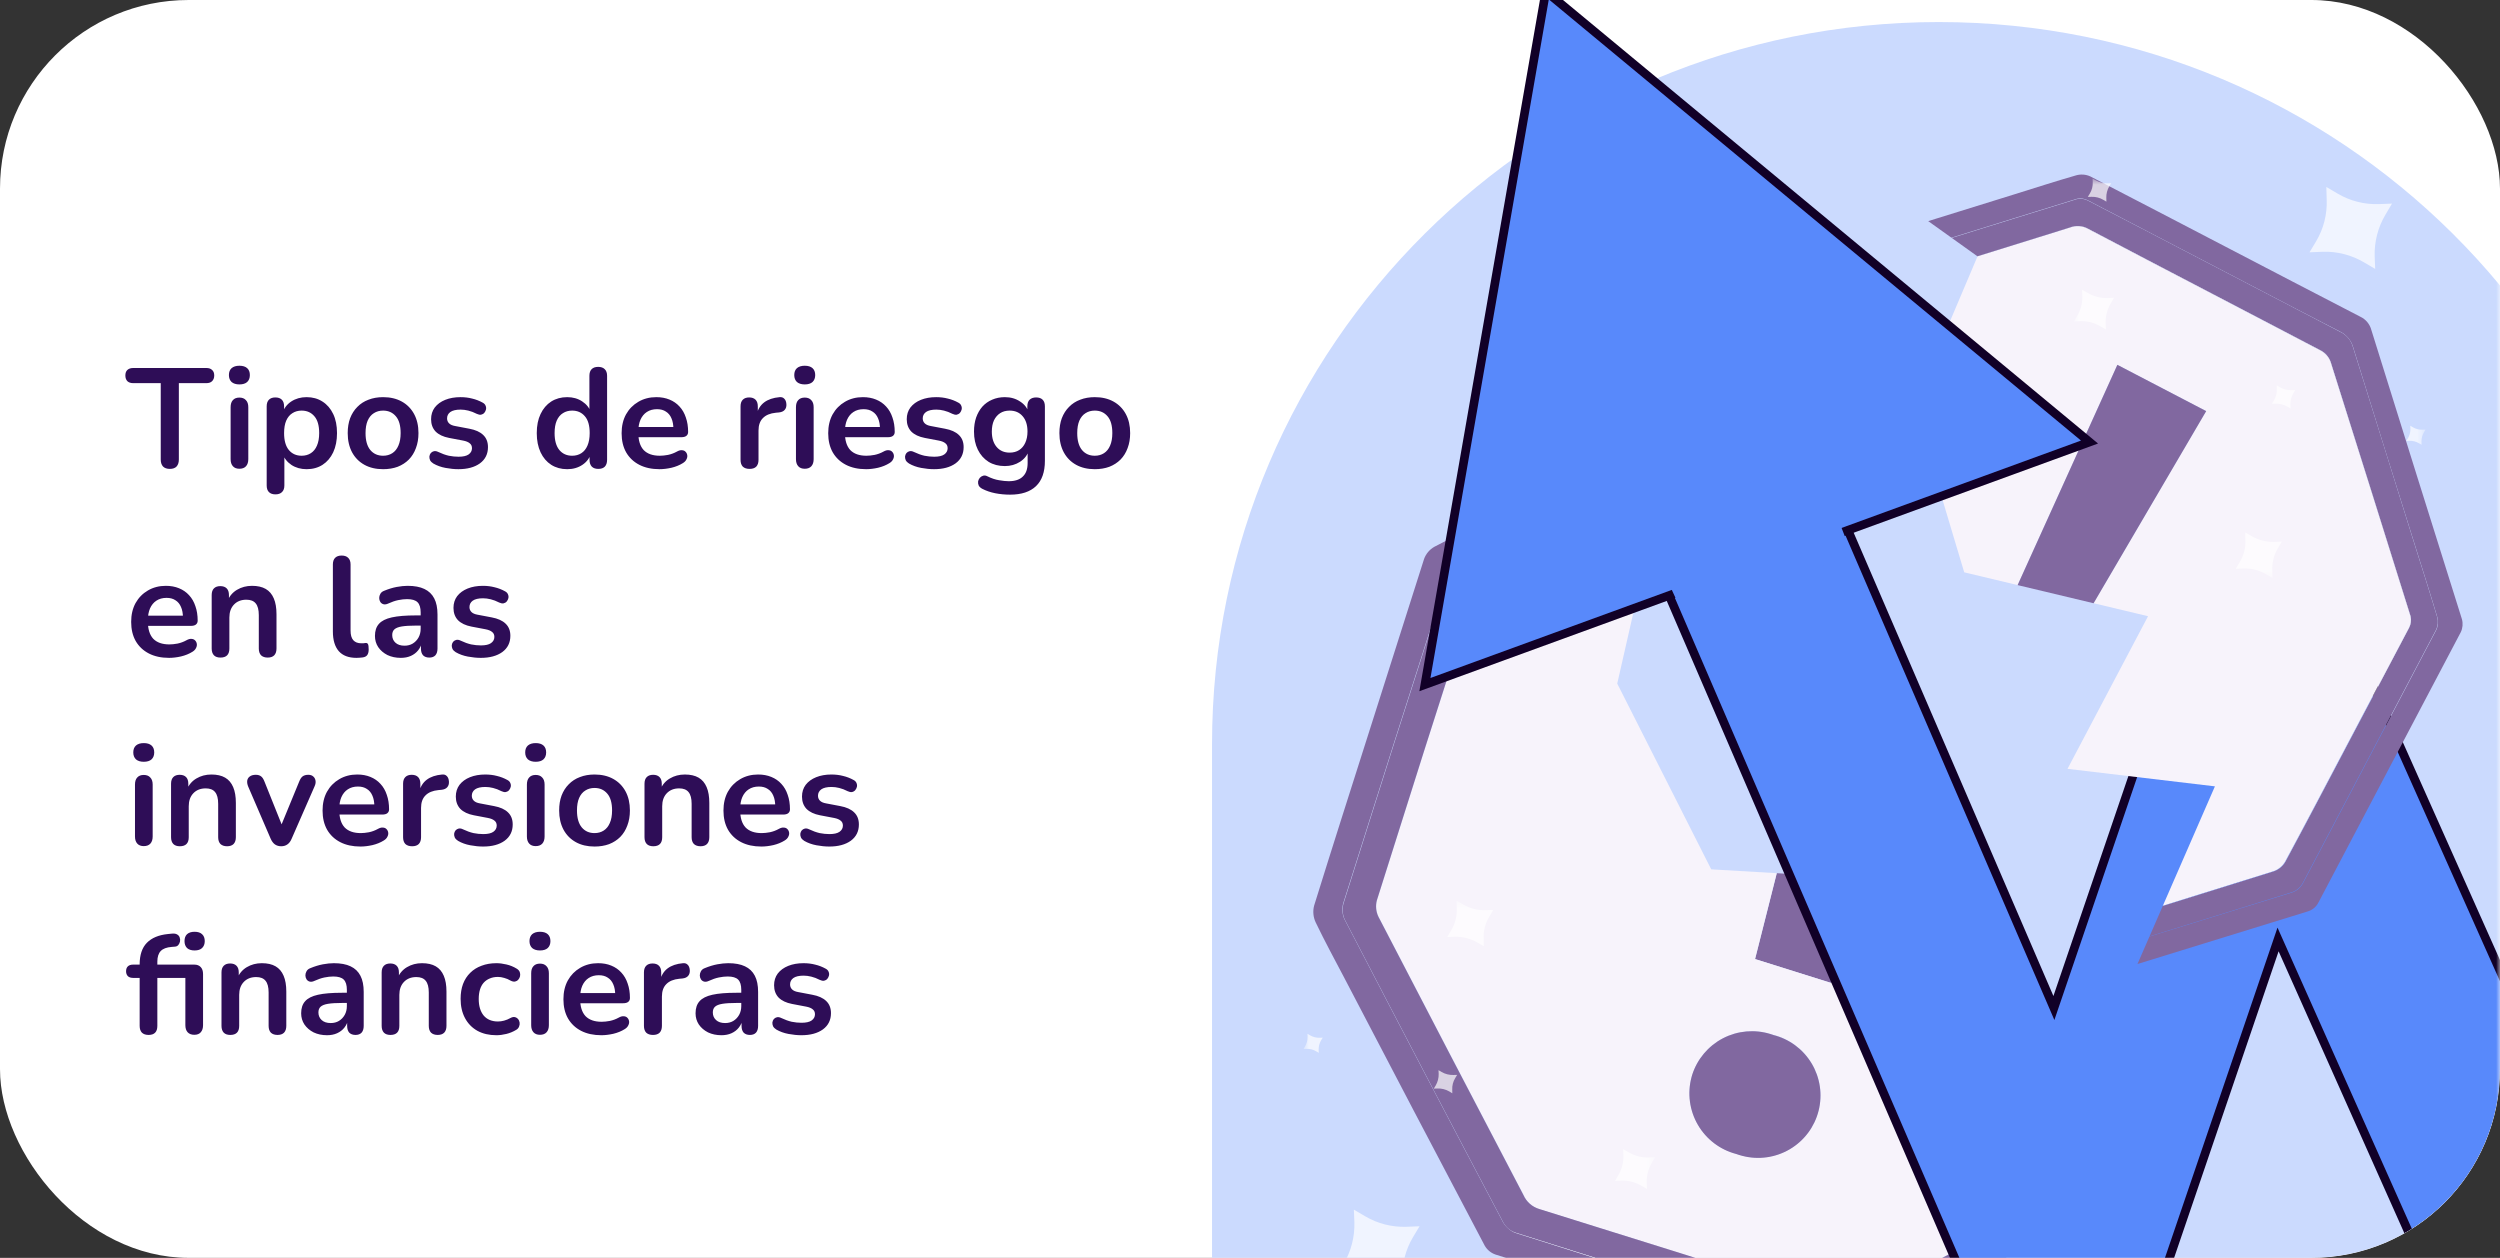 <svg width="318" height="160" viewBox="0 0 318 160" fill="none" xmlns="http://www.w3.org/2000/svg">
<rect x="0" y="0" width="318" height="160" fill="#333333" stroke="none"/>
<g clip-path="url(#clip0_6154_154382)">
<rect width="318" height="160" rx="24" fill="white"/>
<path d="M21.598 59.644C21.226 59.644 20.938 59.542 20.734 59.338C20.542 59.122 20.446 58.828 20.446 58.456V48.736H16.936C16.624 48.736 16.378 48.652 16.198 48.484C16.03 48.304 15.946 48.064 15.946 47.764C15.946 47.452 16.03 47.218 16.198 47.062C16.378 46.894 16.624 46.81 16.936 46.81H26.26C26.572 46.81 26.812 46.894 26.98 47.062C27.16 47.218 27.25 47.452 27.25 47.764C27.25 48.064 27.16 48.304 26.98 48.484C26.812 48.652 26.572 48.736 26.26 48.736H22.75V58.456C22.75 58.828 22.654 59.122 22.462 59.338C22.27 59.542 21.982 59.644 21.598 59.644ZM30.45 59.626C30.09 59.626 29.814 59.518 29.622 59.302C29.43 59.086 29.334 58.786 29.334 58.402V51.796C29.334 51.4 29.43 51.1 29.622 50.896C29.814 50.68 30.09 50.572 30.45 50.572C30.81 50.572 31.086 50.68 31.278 50.896C31.482 51.1 31.584 51.4 31.584 51.796V58.402C31.584 58.786 31.488 59.086 31.296 59.302C31.104 59.518 30.822 59.626 30.45 59.626ZM30.45 48.898C30.03 48.898 29.7 48.796 29.46 48.592C29.232 48.376 29.118 48.082 29.118 47.71C29.118 47.326 29.232 47.032 29.46 46.828C29.7 46.624 30.03 46.522 30.45 46.522C30.882 46.522 31.212 46.624 31.44 46.828C31.668 47.032 31.782 47.326 31.782 47.71C31.782 48.082 31.668 48.376 31.44 48.592C31.212 48.796 30.882 48.898 30.45 48.898ZM35.038 62.884C34.678 62.884 34.402 62.788 34.21 62.596C34.018 62.404 33.922 62.122 33.922 61.75V51.688C33.922 51.316 34.018 51.034 34.21 50.842C34.402 50.65 34.672 50.554 35.02 50.554C35.38 50.554 35.656 50.65 35.848 50.842C36.04 51.034 36.136 51.316 36.136 51.688V53.092L35.938 52.552C36.118 51.94 36.484 51.448 37.036 51.076C37.6 50.704 38.254 50.518 38.998 50.518C39.766 50.518 40.438 50.704 41.014 51.076C41.602 51.448 42.058 51.976 42.382 52.66C42.706 53.332 42.868 54.142 42.868 55.09C42.868 56.026 42.706 56.842 42.382 57.538C42.058 58.222 41.608 58.75 41.032 59.122C40.456 59.494 39.778 59.68 38.998 59.68C38.266 59.68 37.624 59.5 37.072 59.14C36.52 58.768 36.148 58.288 35.956 57.7H36.172V61.75C36.172 62.122 36.07 62.404 35.866 62.596C35.674 62.788 35.398 62.884 35.038 62.884ZM38.368 57.97C38.812 57.97 39.202 57.862 39.538 57.646C39.874 57.43 40.132 57.112 40.312 56.692C40.504 56.26 40.6 55.726 40.6 55.09C40.6 54.13 40.396 53.416 39.988 52.948C39.58 52.468 39.04 52.228 38.368 52.228C37.924 52.228 37.534 52.336 37.198 52.552C36.862 52.756 36.598 53.074 36.406 53.506C36.226 53.926 36.136 54.454 36.136 55.09C36.136 56.038 36.34 56.758 36.748 57.25C37.156 57.73 37.696 57.97 38.368 57.97ZM48.729 59.68C47.817 59.68 47.025 59.494 46.353 59.122C45.681 58.75 45.159 58.222 44.787 57.538C44.415 56.842 44.229 56.026 44.229 55.09C44.229 54.382 44.331 53.752 44.535 53.2C44.751 52.636 45.057 52.156 45.453 51.76C45.849 51.352 46.323 51.046 46.875 50.842C47.427 50.626 48.045 50.518 48.729 50.518C49.641 50.518 50.433 50.704 51.105 51.076C51.777 51.448 52.299 51.976 52.671 52.66C53.043 53.344 53.229 54.154 53.229 55.09C53.229 55.798 53.121 56.434 52.905 56.998C52.701 57.562 52.401 58.048 52.005 58.456C51.609 58.852 51.135 59.158 50.583 59.374C50.031 59.578 49.413 59.68 48.729 59.68ZM48.729 57.97C49.173 57.97 49.563 57.862 49.899 57.646C50.235 57.43 50.493 57.112 50.673 56.692C50.865 56.26 50.961 55.726 50.961 55.09C50.961 54.13 50.757 53.416 50.349 52.948C49.941 52.468 49.401 52.228 48.729 52.228C48.285 52.228 47.895 52.336 47.559 52.552C47.223 52.756 46.959 53.074 46.767 53.506C46.587 53.926 46.497 54.454 46.497 55.09C46.497 56.038 46.701 56.758 47.109 57.25C47.517 57.73 48.057 57.97 48.729 57.97ZM58.308 59.68C57.792 59.68 57.246 59.626 56.67 59.518C56.094 59.41 55.578 59.224 55.122 58.96C54.93 58.84 54.792 58.702 54.708 58.546C54.636 58.378 54.606 58.216 54.618 58.06C54.642 57.892 54.702 57.748 54.798 57.628C54.906 57.508 55.038 57.43 55.194 57.394C55.362 57.358 55.542 57.388 55.734 57.484C56.214 57.712 56.664 57.874 57.084 57.97C57.504 58.054 57.918 58.096 58.326 58.096C58.902 58.096 59.328 58 59.604 57.808C59.892 57.604 60.036 57.34 60.036 57.016C60.036 56.74 59.94 56.53 59.748 56.386C59.568 56.23 59.292 56.116 58.92 56.044L57.12 55.702C56.376 55.558 55.806 55.288 55.41 54.892C55.026 54.484 54.834 53.962 54.834 53.326C54.834 52.75 54.99 52.252 55.302 51.832C55.626 51.412 56.07 51.088 56.634 50.86C57.198 50.632 57.846 50.518 58.578 50.518C59.106 50.518 59.598 50.578 60.054 50.698C60.522 50.806 60.972 50.98 61.404 51.22C61.584 51.316 61.704 51.442 61.764 51.598C61.836 51.754 61.854 51.916 61.818 52.084C61.782 52.24 61.71 52.384 61.602 52.516C61.494 52.636 61.356 52.714 61.188 52.75C61.032 52.774 60.852 52.738 60.648 52.642C60.276 52.45 59.916 52.312 59.568 52.228C59.232 52.144 58.908 52.102 58.596 52.102C58.008 52.102 57.57 52.204 57.282 52.408C57.006 52.612 56.868 52.882 56.868 53.218C56.868 53.47 56.952 53.68 57.12 53.848C57.288 54.016 57.546 54.13 57.894 54.19L59.694 54.532C60.474 54.676 61.062 54.94 61.458 55.324C61.866 55.708 62.07 56.224 62.07 56.872C62.07 57.748 61.728 58.438 61.044 58.942C60.36 59.434 59.448 59.68 58.308 59.68ZM72.146 59.68C71.378 59.68 70.7 59.494 70.112 59.122C69.536 58.75 69.086 58.222 68.762 57.538C68.438 56.842 68.276 56.026 68.276 55.09C68.276 54.142 68.438 53.332 68.762 52.66C69.086 51.976 69.536 51.448 70.112 51.076C70.7 50.704 71.378 50.518 72.146 50.518C72.878 50.518 73.514 50.698 74.054 51.058C74.606 51.418 74.978 51.892 75.17 52.48H74.972V47.8C74.972 47.428 75.068 47.146 75.26 46.954C75.452 46.762 75.728 46.666 76.088 46.666C76.448 46.666 76.724 46.762 76.916 46.954C77.12 47.146 77.222 47.428 77.222 47.8V58.492C77.222 58.864 77.126 59.152 76.934 59.356C76.742 59.548 76.466 59.644 76.106 59.644C75.746 59.644 75.47 59.548 75.278 59.356C75.086 59.152 74.99 58.864 74.99 58.492V57.088L75.188 57.628C75.008 58.252 74.642 58.75 74.09 59.122C73.538 59.494 72.89 59.68 72.146 59.68ZM72.776 57.97C73.22 57.97 73.61 57.862 73.946 57.646C74.282 57.43 74.54 57.112 74.72 56.692C74.912 56.26 75.008 55.726 75.008 55.09C75.008 54.13 74.804 53.416 74.396 52.948C73.988 52.468 73.448 52.228 72.776 52.228C72.332 52.228 71.942 52.336 71.606 52.552C71.27 52.756 71.006 53.074 70.814 53.506C70.634 53.926 70.544 54.454 70.544 55.09C70.544 56.038 70.748 56.758 71.156 57.25C71.564 57.73 72.104 57.97 72.776 57.97ZM83.893 59.68C82.897 59.68 82.039 59.494 81.319 59.122C80.599 58.75 80.041 58.222 79.645 57.538C79.261 56.854 79.069 56.044 79.069 55.108C79.069 54.196 79.255 53.398 79.627 52.714C80.011 52.03 80.533 51.496 81.193 51.112C81.865 50.716 82.627 50.518 83.479 50.518C84.103 50.518 84.661 50.62 85.153 50.824C85.657 51.028 86.083 51.322 86.431 51.706C86.791 52.09 87.061 52.558 87.241 53.11C87.433 53.65 87.529 54.262 87.529 54.946C87.529 55.162 87.451 55.33 87.295 55.45C87.151 55.558 86.941 55.612 86.665 55.612H80.887V54.316H85.945L85.657 54.586C85.657 54.034 85.573 53.572 85.405 53.2C85.249 52.828 85.015 52.546 84.703 52.354C84.403 52.15 84.025 52.048 83.569 52.048C83.065 52.048 82.633 52.168 82.273 52.408C81.925 52.636 81.655 52.966 81.463 53.398C81.283 53.818 81.193 54.322 81.193 54.91V55.036C81.193 56.02 81.421 56.758 81.877 57.25C82.345 57.73 83.029 57.97 83.929 57.97C84.241 57.97 84.589 57.934 84.973 57.862C85.369 57.778 85.741 57.64 86.089 57.448C86.341 57.304 86.563 57.244 86.755 57.268C86.947 57.28 87.097 57.346 87.205 57.466C87.325 57.586 87.397 57.736 87.421 57.916C87.445 58.084 87.409 58.258 87.313 58.438C87.229 58.618 87.079 58.774 86.863 58.906C86.443 59.17 85.957 59.368 85.405 59.5C84.865 59.62 84.361 59.68 83.893 59.68ZM95.349 59.644C94.977 59.644 94.689 59.548 94.485 59.356C94.293 59.152 94.197 58.864 94.197 58.492V51.688C94.197 51.316 94.293 51.034 94.485 50.842C94.677 50.65 94.947 50.554 95.295 50.554C95.643 50.554 95.913 50.65 96.105 50.842C96.297 51.034 96.393 51.316 96.393 51.688V52.822H96.213C96.381 52.102 96.711 51.556 97.203 51.184C97.695 50.812 98.349 50.59 99.165 50.518C99.417 50.494 99.615 50.56 99.759 50.716C99.915 50.86 100.005 51.088 100.029 51.4C100.053 51.7 99.981 51.946 99.813 52.138C99.657 52.318 99.417 52.426 99.093 52.462L98.697 52.498C97.965 52.57 97.413 52.798 97.041 53.182C96.669 53.554 96.483 54.082 96.483 54.766V58.492C96.483 58.864 96.387 59.152 96.195 59.356C96.003 59.548 95.721 59.644 95.349 59.644ZM102.362 59.626C102.002 59.626 101.726 59.518 101.534 59.302C101.342 59.086 101.246 58.786 101.246 58.402V51.796C101.246 51.4 101.342 51.1 101.534 50.896C101.726 50.68 102.002 50.572 102.362 50.572C102.722 50.572 102.998 50.68 103.19 50.896C103.394 51.1 103.496 51.4 103.496 51.796V58.402C103.496 58.786 103.4 59.086 103.208 59.302C103.016 59.518 102.734 59.626 102.362 59.626ZM102.362 48.898C101.942 48.898 101.612 48.796 101.372 48.592C101.144 48.376 101.03 48.082 101.03 47.71C101.03 47.326 101.144 47.032 101.372 46.828C101.612 46.624 101.942 46.522 102.362 46.522C102.794 46.522 103.124 46.624 103.352 46.828C103.58 47.032 103.694 47.326 103.694 47.71C103.694 48.082 103.58 48.376 103.352 48.592C103.124 48.796 102.794 48.898 102.362 48.898ZM110.172 59.68C109.176 59.68 108.318 59.494 107.598 59.122C106.878 58.75 106.32 58.222 105.924 57.538C105.54 56.854 105.348 56.044 105.348 55.108C105.348 54.196 105.534 53.398 105.906 52.714C106.29 52.03 106.812 51.496 107.472 51.112C108.144 50.716 108.906 50.518 109.758 50.518C110.382 50.518 110.94 50.62 111.432 50.824C111.936 51.028 112.362 51.322 112.71 51.706C113.07 52.09 113.34 52.558 113.52 53.11C113.712 53.65 113.808 54.262 113.808 54.946C113.808 55.162 113.73 55.33 113.574 55.45C113.43 55.558 113.22 55.612 112.944 55.612H107.166V54.316H112.224L111.936 54.586C111.936 54.034 111.852 53.572 111.684 53.2C111.528 52.828 111.294 52.546 110.982 52.354C110.682 52.15 110.304 52.048 109.848 52.048C109.344 52.048 108.912 52.168 108.552 52.408C108.204 52.636 107.934 52.966 107.742 53.398C107.562 53.818 107.472 54.322 107.472 54.91V55.036C107.472 56.02 107.7 56.758 108.156 57.25C108.624 57.73 109.308 57.97 110.208 57.97C110.52 57.97 110.868 57.934 111.252 57.862C111.648 57.778 112.02 57.64 112.368 57.448C112.62 57.304 112.842 57.244 113.034 57.268C113.226 57.28 113.376 57.346 113.484 57.466C113.604 57.586 113.676 57.736 113.7 57.916C113.724 58.084 113.688 58.258 113.592 58.438C113.508 58.618 113.358 58.774 113.142 58.906C112.722 59.17 112.236 59.368 111.684 59.5C111.144 59.62 110.64 59.68 110.172 59.68ZM118.812 59.68C118.296 59.68 117.75 59.626 117.174 59.518C116.598 59.41 116.082 59.224 115.626 58.96C115.434 58.84 115.296 58.702 115.212 58.546C115.14 58.378 115.11 58.216 115.122 58.06C115.146 57.892 115.206 57.748 115.302 57.628C115.41 57.508 115.542 57.43 115.698 57.394C115.866 57.358 116.046 57.388 116.238 57.484C116.718 57.712 117.168 57.874 117.588 57.97C118.008 58.054 118.422 58.096 118.83 58.096C119.406 58.096 119.832 58 120.108 57.808C120.396 57.604 120.54 57.34 120.54 57.016C120.54 56.74 120.444 56.53 120.252 56.386C120.072 56.23 119.796 56.116 119.424 56.044L117.624 55.702C116.88 55.558 116.31 55.288 115.914 54.892C115.53 54.484 115.338 53.962 115.338 53.326C115.338 52.75 115.494 52.252 115.806 51.832C116.13 51.412 116.574 51.088 117.138 50.86C117.702 50.632 118.35 50.518 119.082 50.518C119.61 50.518 120.102 50.578 120.558 50.698C121.026 50.806 121.476 50.98 121.908 51.22C122.088 51.316 122.208 51.442 122.268 51.598C122.34 51.754 122.358 51.916 122.322 52.084C122.286 52.24 122.214 52.384 122.106 52.516C121.998 52.636 121.86 52.714 121.692 52.75C121.536 52.774 121.356 52.738 121.152 52.642C120.78 52.45 120.42 52.312 120.072 52.228C119.736 52.144 119.412 52.102 119.1 52.102C118.512 52.102 118.074 52.204 117.786 52.408C117.51 52.612 117.372 52.882 117.372 53.218C117.372 53.47 117.456 53.68 117.624 53.848C117.792 54.016 118.05 54.13 118.398 54.19L120.198 54.532C120.978 54.676 121.566 54.94 121.962 55.324C122.37 55.708 122.574 56.224 122.574 56.872C122.574 57.748 122.232 58.438 121.548 58.942C120.864 59.434 119.952 59.68 118.812 59.68ZM128.483 62.92C127.835 62.92 127.205 62.86 126.593 62.74C125.993 62.62 125.447 62.434 124.955 62.182C124.727 62.062 124.571 61.918 124.487 61.75C124.415 61.582 124.391 61.408 124.415 61.228C124.451 61.06 124.523 60.91 124.631 60.778C124.751 60.646 124.895 60.556 125.063 60.508C125.231 60.46 125.405 60.484 125.585 60.58C126.113 60.844 126.611 61.012 127.079 61.084C127.559 61.168 127.967 61.21 128.303 61.21C129.107 61.21 129.707 61.012 130.103 60.616C130.511 60.232 130.715 59.656 130.715 58.888V57.268H130.877C130.697 57.88 130.319 58.372 129.743 58.744C129.179 59.104 128.537 59.284 127.817 59.284C127.025 59.284 126.335 59.104 125.747 58.744C125.159 58.372 124.703 57.856 124.379 57.196C124.055 56.536 123.893 55.768 123.893 54.892C123.893 54.232 123.983 53.638 124.163 53.11C124.355 52.57 124.619 52.108 124.955 51.724C125.303 51.34 125.717 51.046 126.197 50.842C126.689 50.626 127.229 50.518 127.817 50.518C128.561 50.518 129.209 50.704 129.761 51.076C130.325 51.436 130.691 51.916 130.859 52.516L130.679 52.966V51.688C130.679 51.316 130.775 51.034 130.967 50.842C131.171 50.65 131.447 50.554 131.795 50.554C132.155 50.554 132.431 50.65 132.623 50.842C132.815 51.034 132.911 51.316 132.911 51.688V58.618C132.911 60.046 132.533 61.12 131.777 61.84C131.021 62.56 129.923 62.92 128.483 62.92ZM128.429 57.574C128.897 57.574 129.299 57.466 129.635 57.25C129.971 57.034 130.229 56.728 130.409 56.332C130.601 55.924 130.697 55.444 130.697 54.892C130.697 54.064 130.493 53.416 130.085 52.948C129.677 52.468 129.125 52.228 128.429 52.228C127.961 52.228 127.559 52.336 127.223 52.552C126.887 52.768 126.623 53.074 126.431 53.47C126.251 53.866 126.161 54.34 126.161 54.892C126.161 55.72 126.365 56.374 126.773 56.854C127.181 57.334 127.733 57.574 128.429 57.574ZM139.256 59.68C138.344 59.68 137.552 59.494 136.88 59.122C136.208 58.75 135.686 58.222 135.314 57.538C134.942 56.842 134.756 56.026 134.756 55.09C134.756 54.382 134.858 53.752 135.062 53.2C135.278 52.636 135.584 52.156 135.98 51.76C136.376 51.352 136.85 51.046 137.402 50.842C137.954 50.626 138.572 50.518 139.256 50.518C140.168 50.518 140.96 50.704 141.632 51.076C142.304 51.448 142.826 51.976 143.198 52.66C143.57 53.344 143.756 54.154 143.756 55.09C143.756 55.798 143.648 56.434 143.432 56.998C143.228 57.562 142.928 58.048 142.532 58.456C142.136 58.852 141.662 59.158 141.11 59.374C140.558 59.578 139.94 59.68 139.256 59.68ZM139.256 57.97C139.7 57.97 140.09 57.862 140.426 57.646C140.762 57.43 141.02 57.112 141.2 56.692C141.392 56.26 141.488 55.726 141.488 55.09C141.488 54.13 141.284 53.416 140.876 52.948C140.468 52.468 139.928 52.228 139.256 52.228C138.812 52.228 138.422 52.336 138.086 52.552C137.75 52.756 137.486 53.074 137.294 53.506C137.114 53.926 137.024 54.454 137.024 55.09C137.024 56.038 137.228 56.758 137.636 57.25C138.044 57.73 138.584 57.97 139.256 57.97ZM21.508 83.68C20.512 83.68 19.654 83.494 18.934 83.122C18.214 82.75 17.656 82.222 17.26 81.538C16.876 80.854 16.684 80.044 16.684 79.108C16.684 78.196 16.87 77.398 17.242 76.714C17.626 76.03 18.148 75.496 18.808 75.112C19.48 74.716 20.242 74.518 21.094 74.518C21.718 74.518 22.276 74.62 22.768 74.824C23.272 75.028 23.698 75.322 24.046 75.706C24.406 76.09 24.676 76.558 24.856 77.11C25.048 77.65 25.144 78.262 25.144 78.946C25.144 79.162 25.066 79.33 24.91 79.45C24.766 79.558 24.556 79.612 24.28 79.612H18.502V78.316H23.56L23.272 78.586C23.272 78.034 23.188 77.572 23.02 77.2C22.864 76.828 22.63 76.546 22.318 76.354C22.018 76.15 21.64 76.048 21.184 76.048C20.68 76.048 20.248 76.168 19.888 76.408C19.54 76.636 19.27 76.966 19.078 77.398C18.898 77.818 18.808 78.322 18.808 78.91V79.036C18.808 80.02 19.036 80.758 19.492 81.25C19.96 81.73 20.644 81.97 21.544 81.97C21.856 81.97 22.204 81.934 22.588 81.862C22.984 81.778 23.356 81.64 23.704 81.448C23.956 81.304 24.178 81.244 24.37 81.268C24.562 81.28 24.712 81.346 24.82 81.466C24.94 81.586 25.012 81.736 25.036 81.916C25.06 82.084 25.024 82.258 24.928 82.438C24.844 82.618 24.694 82.774 24.478 82.906C24.058 83.17 23.572 83.368 23.02 83.5C22.48 83.62 21.976 83.68 21.508 83.68ZM28.042 83.644C27.682 83.644 27.406 83.548 27.214 83.356C27.022 83.152 26.926 82.864 26.926 82.492V75.688C26.926 75.316 27.022 75.034 27.214 74.842C27.406 74.65 27.676 74.554 28.024 74.554C28.372 74.554 28.642 74.65 28.834 74.842C29.026 75.034 29.122 75.316 29.122 75.688V76.912L28.924 76.462C29.188 75.826 29.596 75.346 30.148 75.022C30.712 74.686 31.348 74.518 32.056 74.518C32.764 74.518 33.346 74.65 33.802 74.914C34.258 75.178 34.6 75.58 34.828 76.12C35.056 76.648 35.17 77.32 35.17 78.136V82.492C35.17 82.864 35.074 83.152 34.882 83.356C34.69 83.548 34.414 83.644 34.054 83.644C33.694 83.644 33.412 83.548 33.208 83.356C33.016 83.152 32.92 82.864 32.92 82.492V78.244C32.92 77.56 32.788 77.062 32.524 76.75C32.272 76.438 31.876 76.282 31.336 76.282C30.676 76.282 30.148 76.492 29.752 76.912C29.368 77.32 29.176 77.866 29.176 78.55V82.492C29.176 83.26 28.798 83.644 28.042 83.644ZM45.348 83.68C44.352 83.68 43.602 83.398 43.098 82.834C42.594 82.258 42.342 81.418 42.342 80.314V71.8C42.342 71.428 42.438 71.146 42.63 70.954C42.822 70.762 43.098 70.666 43.458 70.666C43.818 70.666 44.094 70.762 44.286 70.954C44.49 71.146 44.592 71.428 44.592 71.8V80.206C44.592 80.758 44.706 81.166 44.934 81.43C45.174 81.694 45.51 81.826 45.942 81.826C46.038 81.826 46.128 81.826 46.212 81.826C46.296 81.814 46.38 81.802 46.464 81.79C46.632 81.766 46.746 81.814 46.806 81.934C46.866 82.042 46.896 82.27 46.896 82.618C46.896 82.918 46.836 83.152 46.716 83.32C46.596 83.488 46.398 83.59 46.122 83.626C46.002 83.638 45.876 83.65 45.744 83.662C45.612 83.674 45.48 83.68 45.348 83.68ZM50.988 83.68C50.352 83.68 49.782 83.56 49.278 83.32C48.786 83.068 48.396 82.732 48.108 82.312C47.832 81.892 47.694 81.418 47.694 80.89C47.694 80.242 47.862 79.732 48.198 79.36C48.534 78.976 49.08 78.7 49.836 78.532C50.592 78.364 51.606 78.28 52.878 78.28H53.778V79.576H52.896C52.152 79.576 51.558 79.612 51.114 79.684C50.67 79.756 50.352 79.882 50.16 80.062C49.98 80.23 49.89 80.47 49.89 80.782C49.89 81.178 50.028 81.502 50.304 81.754C50.58 82.006 50.964 82.132 51.456 82.132C51.852 82.132 52.2 82.042 52.5 81.862C52.812 81.67 53.058 81.412 53.238 81.088C53.418 80.764 53.508 80.392 53.508 79.972V77.902C53.508 77.302 53.376 76.87 53.112 76.606C52.848 76.342 52.404 76.21 51.78 76.21C51.432 76.21 51.054 76.252 50.646 76.336C50.25 76.42 49.83 76.564 49.386 76.768C49.158 76.876 48.954 76.906 48.774 76.858C48.606 76.81 48.474 76.714 48.378 76.57C48.282 76.414 48.234 76.246 48.234 76.066C48.234 75.886 48.282 75.712 48.378 75.544C48.474 75.364 48.636 75.232 48.864 75.148C49.416 74.92 49.944 74.758 50.448 74.662C50.964 74.566 51.432 74.518 51.852 74.518C52.716 74.518 53.424 74.65 53.976 74.914C54.54 75.178 54.96 75.58 55.236 76.12C55.512 76.648 55.65 77.332 55.65 78.172V82.492C55.65 82.864 55.56 83.152 55.38 83.356C55.2 83.548 54.942 83.644 54.606 83.644C54.27 83.644 54.006 83.548 53.814 83.356C53.634 83.152 53.544 82.864 53.544 82.492V81.628H53.688C53.604 82.048 53.436 82.414 53.184 82.726C52.944 83.026 52.638 83.26 52.266 83.428C51.894 83.596 51.468 83.68 50.988 83.68ZM61.156 83.68C60.64 83.68 60.094 83.626 59.518 83.518C58.942 83.41 58.426 83.224 57.97 82.96C57.778 82.84 57.64 82.702 57.556 82.546C57.484 82.378 57.454 82.216 57.466 82.06C57.49 81.892 57.55 81.748 57.646 81.628C57.754 81.508 57.886 81.43 58.042 81.394C58.21 81.358 58.39 81.388 58.582 81.484C59.062 81.712 59.512 81.874 59.932 81.97C60.352 82.054 60.766 82.096 61.174 82.096C61.75 82.096 62.176 82 62.452 81.808C62.74 81.604 62.884 81.34 62.884 81.016C62.884 80.74 62.788 80.53 62.596 80.386C62.416 80.23 62.14 80.116 61.768 80.044L59.968 79.702C59.224 79.558 58.654 79.288 58.258 78.892C57.874 78.484 57.682 77.962 57.682 77.326C57.682 76.75 57.838 76.252 58.15 75.832C58.474 75.412 58.918 75.088 59.482 74.86C60.046 74.632 60.694 74.518 61.426 74.518C61.954 74.518 62.446 74.578 62.902 74.698C63.37 74.806 63.82 74.98 64.252 75.22C64.432 75.316 64.552 75.442 64.612 75.598C64.684 75.754 64.702 75.916 64.666 76.084C64.63 76.24 64.558 76.384 64.45 76.516C64.342 76.636 64.204 76.714 64.036 76.75C63.88 76.774 63.7 76.738 63.496 76.642C63.124 76.45 62.764 76.312 62.416 76.228C62.08 76.144 61.756 76.102 61.444 76.102C60.856 76.102 60.418 76.204 60.13 76.408C59.854 76.612 59.716 76.882 59.716 77.218C59.716 77.47 59.8 77.68 59.968 77.848C60.136 78.016 60.394 78.13 60.742 78.19L62.542 78.532C63.322 78.676 63.91 78.94 64.306 79.324C64.714 79.708 64.918 80.224 64.918 80.872C64.918 81.748 64.576 82.438 63.892 82.942C63.208 83.434 62.296 83.68 61.156 83.68ZM18.286 107.626C17.926 107.626 17.65 107.518 17.458 107.302C17.266 107.086 17.17 106.786 17.17 106.402V99.796C17.17 99.4 17.266 99.1 17.458 98.896C17.65 98.68 17.926 98.572 18.286 98.572C18.646 98.572 18.922 98.68 19.114 98.896C19.318 99.1 19.42 99.4 19.42 99.796V106.402C19.42 106.786 19.324 107.086 19.132 107.302C18.94 107.518 18.658 107.626 18.286 107.626ZM18.286 96.898C17.866 96.898 17.536 96.796 17.296 96.592C17.068 96.376 16.954 96.082 16.954 95.71C16.954 95.326 17.068 95.032 17.296 94.828C17.536 94.624 17.866 94.522 18.286 94.522C18.718 94.522 19.048 94.624 19.276 94.828C19.504 95.032 19.618 95.326 19.618 95.71C19.618 96.082 19.504 96.376 19.276 96.592C19.048 96.796 18.718 96.898 18.286 96.898ZM22.874 107.644C22.514 107.644 22.238 107.548 22.046 107.356C21.854 107.152 21.758 106.864 21.758 106.492V99.688C21.758 99.316 21.854 99.034 22.046 98.842C22.238 98.65 22.508 98.554 22.856 98.554C23.204 98.554 23.474 98.65 23.666 98.842C23.858 99.034 23.954 99.316 23.954 99.688V100.912L23.756 100.462C24.02 99.826 24.428 99.346 24.98 99.022C25.544 98.686 26.18 98.518 26.888 98.518C27.596 98.518 28.178 98.65 28.634 98.914C29.09 99.178 29.432 99.58 29.66 100.12C29.888 100.648 30.002 101.32 30.002 102.136V106.492C30.002 106.864 29.906 107.152 29.714 107.356C29.522 107.548 29.246 107.644 28.886 107.644C28.526 107.644 28.244 107.548 28.04 107.356C27.848 107.152 27.752 106.864 27.752 106.492V102.244C27.752 101.56 27.62 101.062 27.356 100.75C27.104 100.438 26.708 100.282 26.168 100.282C25.508 100.282 24.98 100.492 24.584 100.912C24.2 101.32 24.008 101.866 24.008 102.55V106.492C24.008 107.26 23.63 107.644 22.874 107.644ZM35.763 107.644C35.463 107.644 35.199 107.566 34.971 107.41C34.755 107.254 34.575 107.014 34.431 106.69L31.569 100.048C31.461 99.784 31.419 99.538 31.443 99.31C31.479 99.082 31.587 98.902 31.767 98.77C31.959 98.626 32.217 98.554 32.541 98.554C32.817 98.554 33.039 98.62 33.207 98.752C33.375 98.872 33.525 99.106 33.657 99.454L36.087 105.52H35.547L38.049 99.436C38.181 99.1 38.331 98.872 38.499 98.752C38.679 98.62 38.919 98.554 39.219 98.554C39.483 98.554 39.693 98.626 39.849 98.77C40.005 98.902 40.101 99.082 40.137 99.31C40.173 99.526 40.131 99.766 40.011 100.03L37.095 106.69C36.963 107.014 36.783 107.254 36.555 107.41C36.339 107.566 36.075 107.644 35.763 107.644ZM45.854 107.68C44.858 107.68 44 107.494 43.28 107.122C42.56 106.75 42.002 106.222 41.606 105.538C41.222 104.854 41.03 104.044 41.03 103.108C41.03 102.196 41.216 101.398 41.588 100.714C41.972 100.03 42.494 99.496 43.154 99.112C43.826 98.716 44.588 98.518 45.44 98.518C46.064 98.518 46.622 98.62 47.114 98.824C47.618 99.028 48.044 99.322 48.392 99.706C48.752 100.09 49.022 100.558 49.202 101.11C49.394 101.65 49.49 102.262 49.49 102.946C49.49 103.162 49.412 103.33 49.256 103.45C49.112 103.558 48.902 103.612 48.626 103.612H42.848V102.316H47.906L47.618 102.586C47.618 102.034 47.534 101.572 47.366 101.2C47.21 100.828 46.976 100.546 46.664 100.354C46.364 100.15 45.986 100.048 45.53 100.048C45.026 100.048 44.594 100.168 44.234 100.408C43.886 100.636 43.616 100.966 43.424 101.398C43.244 101.818 43.154 102.322 43.154 102.91V103.036C43.154 104.02 43.382 104.758 43.838 105.25C44.306 105.73 44.99 105.97 45.89 105.97C46.202 105.97 46.55 105.934 46.934 105.862C47.33 105.778 47.702 105.64 48.05 105.448C48.302 105.304 48.524 105.244 48.716 105.268C48.908 105.28 49.058 105.346 49.166 105.466C49.286 105.586 49.358 105.736 49.382 105.916C49.406 106.084 49.37 106.258 49.274 106.438C49.19 106.618 49.04 106.774 48.824 106.906C48.404 107.17 47.918 107.368 47.366 107.5C46.826 107.62 46.322 107.68 45.854 107.68ZM52.424 107.644C52.052 107.644 51.764 107.548 51.56 107.356C51.368 107.152 51.272 106.864 51.272 106.492V99.688C51.272 99.316 51.368 99.034 51.56 98.842C51.752 98.65 52.022 98.554 52.37 98.554C52.718 98.554 52.988 98.65 53.18 98.842C53.372 99.034 53.468 99.316 53.468 99.688V100.822H53.288C53.456 100.102 53.786 99.556 54.278 99.184C54.77 98.812 55.424 98.59 56.24 98.518C56.492 98.494 56.69 98.56 56.834 98.716C56.99 98.86 57.08 99.088 57.104 99.4C57.128 99.7 57.056 99.946 56.888 100.138C56.732 100.318 56.492 100.426 56.168 100.462L55.772 100.498C55.04 100.57 54.488 100.798 54.116 101.182C53.744 101.554 53.558 102.082 53.558 102.766V106.492C53.558 106.864 53.462 107.152 53.27 107.356C53.078 107.548 52.796 107.644 52.424 107.644ZM61.455 107.68C60.938 107.68 60.392 107.626 59.816 107.518C59.24 107.41 58.724 107.224 58.269 106.96C58.077 106.84 57.938 106.702 57.855 106.546C57.782 106.378 57.752 106.216 57.764 106.06C57.788 105.892 57.849 105.748 57.944 105.628C58.053 105.508 58.184 105.43 58.34 105.394C58.508 105.358 58.688 105.388 58.88 105.484C59.361 105.712 59.81 105.874 60.23 105.97C60.651 106.054 61.065 106.096 61.472 106.096C62.048 106.096 62.474 106 62.751 105.808C63.038 105.604 63.182 105.34 63.182 105.016C63.182 104.74 63.087 104.53 62.895 104.386C62.715 104.23 62.438 104.116 62.066 104.044L60.267 103.702C59.523 103.558 58.953 103.288 58.556 102.892C58.172 102.484 57.98 101.962 57.98 101.326C57.98 100.75 58.136 100.252 58.449 99.832C58.773 99.412 59.217 99.088 59.781 98.86C60.344 98.632 60.992 98.518 61.724 98.518C62.252 98.518 62.745 98.578 63.2 98.698C63.669 98.806 64.118 98.98 64.55 99.22C64.731 99.316 64.85 99.442 64.91 99.598C64.983 99.754 65.001 99.916 64.965 100.084C64.928 100.24 64.856 100.384 64.749 100.516C64.641 100.636 64.502 100.714 64.335 100.75C64.178 100.774 63.998 100.738 63.794 100.642C63.422 100.45 63.062 100.312 62.715 100.228C62.379 100.144 62.054 100.102 61.742 100.102C61.154 100.102 60.717 100.204 60.428 100.408C60.153 100.612 60.014 100.882 60.014 101.218C60.014 101.47 60.099 101.68 60.267 101.848C60.434 102.016 60.693 102.13 61.041 102.19L62.84 102.532C63.62 102.676 64.209 102.94 64.605 103.324C65.013 103.708 65.216 104.224 65.216 104.872C65.216 105.748 64.874 106.438 64.191 106.942C63.507 107.434 62.594 107.68 61.455 107.68ZM68.138 107.626C67.778 107.626 67.502 107.518 67.31 107.302C67.118 107.086 67.022 106.786 67.022 106.402V99.796C67.022 99.4 67.118 99.1 67.31 98.896C67.502 98.68 67.778 98.572 68.138 98.572C68.498 98.572 68.774 98.68 68.966 98.896C69.17 99.1 69.272 99.4 69.272 99.796V106.402C69.272 106.786 69.176 107.086 68.984 107.302C68.792 107.518 68.51 107.626 68.138 107.626ZM68.138 96.898C67.718 96.898 67.388 96.796 67.148 96.592C66.92 96.376 66.806 96.082 66.806 95.71C66.806 95.326 66.92 95.032 67.148 94.828C67.388 94.624 67.718 94.522 68.138 94.522C68.57 94.522 68.9 94.624 69.128 94.828C69.356 95.032 69.47 95.326 69.47 95.71C69.47 96.082 69.356 96.376 69.128 96.592C68.9 96.796 68.57 96.898 68.138 96.898ZM75.624 107.68C74.712 107.68 73.919 107.494 73.248 107.122C72.576 106.75 72.053 106.222 71.681 105.538C71.309 104.842 71.124 104.026 71.124 103.09C71.124 102.382 71.225 101.752 71.43 101.2C71.645 100.636 71.951 100.156 72.347 99.76C72.743 99.352 73.218 99.046 73.769 98.842C74.322 98.626 74.939 98.518 75.624 98.518C76.535 98.518 77.328 98.704 77.999 99.076C78.671 99.448 79.194 99.976 79.566 100.66C79.938 101.344 80.124 102.154 80.124 103.09C80.124 103.798 80.016 104.434 79.799 104.998C79.596 105.562 79.296 106.048 78.9 106.456C78.504 106.852 78.029 107.158 77.478 107.374C76.925 107.578 76.308 107.68 75.624 107.68ZM75.624 105.97C76.067 105.97 76.457 105.862 76.793 105.646C77.129 105.43 77.388 105.112 77.567 104.692C77.76 104.26 77.856 103.726 77.856 103.09C77.856 102.13 77.651 101.416 77.243 100.948C76.835 100.468 76.296 100.228 75.624 100.228C75.18 100.228 74.79 100.336 74.454 100.552C74.118 100.756 73.853 101.074 73.662 101.506C73.481 101.926 73.391 102.454 73.391 103.09C73.391 104.038 73.596 104.758 74.004 105.25C74.412 105.73 74.951 105.97 75.624 105.97ZM83.097 107.644C82.737 107.644 82.46 107.548 82.269 107.356C82.076 107.152 81.981 106.864 81.981 106.492V99.688C81.981 99.316 82.076 99.034 82.269 98.842C82.46 98.65 82.731 98.554 83.079 98.554C83.427 98.554 83.697 98.65 83.888 98.842C84.081 99.034 84.177 99.316 84.177 99.688V100.912L83.978 100.462C84.243 99.826 84.65 99.346 85.203 99.022C85.766 98.686 86.403 98.518 87.111 98.518C87.819 98.518 88.4 98.65 88.856 98.914C89.312 99.178 89.654 99.58 89.882 100.12C90.111 100.648 90.225 101.32 90.225 102.136V106.492C90.225 106.864 90.129 107.152 89.936 107.356C89.745 107.548 89.469 107.644 89.109 107.644C88.749 107.644 88.466 107.548 88.263 107.356C88.07 107.152 87.975 106.864 87.975 106.492V102.244C87.975 101.56 87.843 101.062 87.579 100.75C87.326 100.438 86.93 100.282 86.391 100.282C85.731 100.282 85.203 100.492 84.806 100.912C84.422 101.32 84.231 101.866 84.231 102.55V106.492C84.231 107.26 83.853 107.644 83.097 107.644ZM96.848 107.68C95.852 107.68 94.994 107.494 94.274 107.122C93.554 106.75 92.996 106.222 92.6 105.538C92.216 104.854 92.024 104.044 92.024 103.108C92.024 102.196 92.21 101.398 92.582 100.714C92.966 100.03 93.488 99.496 94.148 99.112C94.82 98.716 95.582 98.518 96.434 98.518C97.058 98.518 97.616 98.62 98.108 98.824C98.612 99.028 99.038 99.322 99.386 99.706C99.746 100.09 100.016 100.558 100.196 101.11C100.388 101.65 100.484 102.262 100.484 102.946C100.484 103.162 100.406 103.33 100.25 103.45C100.106 103.558 99.896 103.612 99.62 103.612H93.842V102.316H98.9L98.612 102.586C98.612 102.034 98.528 101.572 98.36 101.2C98.204 100.828 97.97 100.546 97.658 100.354C97.358 100.15 96.98 100.048 96.524 100.048C96.02 100.048 95.588 100.168 95.228 100.408C94.88 100.636 94.61 100.966 94.418 101.398C94.238 101.818 94.148 102.322 94.148 102.91V103.036C94.148 104.02 94.376 104.758 94.832 105.25C95.3 105.73 95.984 105.97 96.884 105.97C97.196 105.97 97.544 105.934 97.928 105.862C98.324 105.778 98.696 105.64 99.044 105.448C99.296 105.304 99.518 105.244 99.71 105.268C99.902 105.28 100.052 105.346 100.16 105.466C100.28 105.586 100.352 105.736 100.376 105.916C100.4 106.084 100.364 106.258 100.268 106.438C100.184 106.618 100.034 106.774 99.818 106.906C99.398 107.17 98.912 107.368 98.36 107.5C97.82 107.62 97.316 107.68 96.848 107.68ZM105.488 107.68C104.972 107.68 104.426 107.626 103.85 107.518C103.274 107.41 102.758 107.224 102.302 106.96C102.11 106.84 101.972 106.702 101.888 106.546C101.816 106.378 101.786 106.216 101.798 106.06C101.822 105.892 101.882 105.748 101.978 105.628C102.086 105.508 102.218 105.43 102.374 105.394C102.542 105.358 102.722 105.388 102.914 105.484C103.394 105.712 103.844 105.874 104.264 105.97C104.684 106.054 105.098 106.096 105.506 106.096C106.082 106.096 106.508 106 106.784 105.808C107.072 105.604 107.216 105.34 107.216 105.016C107.216 104.74 107.12 104.53 106.928 104.386C106.748 104.23 106.472 104.116 106.1 104.044L104.3 103.702C103.556 103.558 102.986 103.288 102.59 102.892C102.206 102.484 102.014 101.962 102.014 101.326C102.014 100.75 102.17 100.252 102.482 99.832C102.806 99.412 103.25 99.088 103.814 98.86C104.378 98.632 105.026 98.518 105.758 98.518C106.286 98.518 106.778 98.578 107.234 98.698C107.702 98.806 108.152 98.98 108.584 99.22C108.764 99.316 108.884 99.442 108.944 99.598C109.016 99.754 109.034 99.916 108.998 100.084C108.962 100.24 108.89 100.384 108.782 100.516C108.674 100.636 108.536 100.714 108.368 100.75C108.212 100.774 108.032 100.738 107.828 100.642C107.456 100.45 107.096 100.312 106.748 100.228C106.412 100.144 106.088 100.102 105.776 100.102C105.188 100.102 104.75 100.204 104.462 100.408C104.186 100.612 104.048 100.882 104.048 101.218C104.048 101.47 104.132 101.68 104.3 101.848C104.468 102.016 104.726 102.13 105.074 102.19L106.874 102.532C107.654 102.676 108.242 102.94 108.638 103.324C109.046 103.708 109.25 104.224 109.25 104.872C109.25 105.748 108.908 106.438 108.224 106.942C107.54 107.434 106.628 107.68 105.488 107.68ZM18.898 131.644C18.538 131.644 18.256 131.548 18.052 131.356C17.86 131.152 17.764 130.864 17.764 130.492V124.39H16.936C16.648 124.39 16.426 124.318 16.27 124.174C16.114 124.018 16.036 123.808 16.036 123.544C16.036 123.268 16.114 123.058 16.27 122.914C16.426 122.77 16.648 122.698 16.936 122.698H18.412L17.764 123.292V122.68C17.764 121.468 18.07 120.55 18.682 119.926C19.294 119.302 20.182 118.93 21.346 118.81L21.886 118.756C22.162 118.732 22.378 118.768 22.534 118.864C22.702 118.96 22.81 119.092 22.858 119.26C22.918 119.416 22.93 119.584 22.894 119.764C22.858 119.932 22.786 120.082 22.678 120.214C22.57 120.334 22.432 120.4 22.264 120.412L21.832 120.448C21.196 120.496 20.734 120.67 20.446 120.97C20.158 121.27 20.014 121.72 20.014 122.32V122.986L19.726 122.698H24.712C25.072 122.698 25.348 122.806 25.54 123.022C25.732 123.226 25.828 123.52 25.828 123.904V130.402C25.828 130.786 25.732 131.086 25.54 131.302C25.36 131.518 25.084 131.626 24.712 131.626C24.352 131.626 24.07 131.518 23.866 131.302C23.674 131.086 23.578 130.786 23.578 130.402V124.39H20.014V130.492C20.014 131.26 19.642 131.644 18.898 131.644ZM24.748 120.898C24.34 120.898 24.022 120.796 23.794 120.592C23.578 120.376 23.47 120.082 23.47 119.71C23.47 119.326 23.578 119.032 23.794 118.828C24.022 118.624 24.34 118.522 24.748 118.522C25.168 118.522 25.486 118.624 25.702 118.828C25.93 119.032 26.044 119.326 26.044 119.71C26.044 120.082 25.93 120.376 25.702 120.592C25.486 120.796 25.168 120.898 24.748 120.898ZM29.29 131.644C28.93 131.644 28.654 131.548 28.462 131.356C28.27 131.152 28.174 130.864 28.174 130.492V123.688C28.174 123.316 28.27 123.034 28.462 122.842C28.654 122.65 28.924 122.554 29.272 122.554C29.62 122.554 29.89 122.65 30.082 122.842C30.274 123.034 30.37 123.316 30.37 123.688V124.912L30.172 124.462C30.436 123.826 30.844 123.346 31.396 123.022C31.96 122.686 32.596 122.518 33.304 122.518C34.012 122.518 34.594 122.65 35.05 122.914C35.506 123.178 35.848 123.58 36.076 124.12C36.304 124.648 36.418 125.32 36.418 126.136V130.492C36.418 130.864 36.322 131.152 36.13 131.356C35.938 131.548 35.662 131.644 35.302 131.644C34.942 131.644 34.66 131.548 34.456 131.356C34.264 131.152 34.168 130.864 34.168 130.492V126.244C34.168 125.56 34.036 125.062 33.772 124.75C33.52 124.438 33.124 124.282 32.584 124.282C31.924 124.282 31.396 124.492 31 124.912C30.616 125.32 30.424 125.866 30.424 126.55V130.492C30.424 131.26 30.046 131.644 29.29 131.644ZM41.601 131.68C40.965 131.68 40.395 131.56 39.891 131.32C39.399 131.068 39.009 130.732 38.721 130.312C38.445 129.892 38.307 129.418 38.307 128.89C38.307 128.242 38.475 127.732 38.811 127.36C39.147 126.976 39.693 126.7 40.449 126.532C41.205 126.364 42.219 126.28 43.491 126.28H44.391V127.576H43.509C42.765 127.576 42.171 127.612 41.727 127.684C41.283 127.756 40.965 127.882 40.773 128.062C40.593 128.23 40.503 128.47 40.503 128.782C40.503 129.178 40.641 129.502 40.917 129.754C41.193 130.006 41.577 130.132 42.069 130.132C42.465 130.132 42.813 130.042 43.113 129.862C43.425 129.67 43.671 129.412 43.851 129.088C44.031 128.764 44.121 128.392 44.121 127.972V125.902C44.121 125.302 43.989 124.87 43.725 124.606C43.461 124.342 43.017 124.21 42.393 124.21C42.045 124.21 41.667 124.252 41.259 124.336C40.863 124.42 40.443 124.564 39.999 124.768C39.771 124.876 39.567 124.906 39.387 124.858C39.219 124.81 39.087 124.714 38.991 124.57C38.895 124.414 38.847 124.246 38.847 124.066C38.847 123.886 38.895 123.712 38.991 123.544C39.087 123.364 39.249 123.232 39.477 123.148C40.029 122.92 40.557 122.758 41.061 122.662C41.577 122.566 42.045 122.518 42.465 122.518C43.329 122.518 44.037 122.65 44.589 122.914C45.153 123.178 45.573 123.58 45.849 124.12C46.125 124.648 46.263 125.332 46.263 126.172V130.492C46.263 130.864 46.173 131.152 45.993 131.356C45.813 131.548 45.555 131.644 45.219 131.644C44.883 131.644 44.619 131.548 44.427 131.356C44.247 131.152 44.157 130.864 44.157 130.492V129.628H44.301C44.217 130.048 44.049 130.414 43.797 130.726C43.557 131.026 43.251 131.26 42.879 131.428C42.507 131.596 42.081 131.68 41.601 131.68ZM49.663 131.644C49.303 131.644 49.027 131.548 48.835 131.356C48.643 131.152 48.547 130.864 48.547 130.492V123.688C48.547 123.316 48.643 123.034 48.835 122.842C49.027 122.65 49.297 122.554 49.645 122.554C49.993 122.554 50.263 122.65 50.455 122.842C50.647 123.034 50.743 123.316 50.743 123.688V124.912L50.545 124.462C50.809 123.826 51.217 123.346 51.769 123.022C52.333 122.686 52.969 122.518 53.677 122.518C54.385 122.518 54.967 122.65 55.423 122.914C55.879 123.178 56.221 123.58 56.449 124.12C56.677 124.648 56.791 125.32 56.791 126.136V130.492C56.791 130.864 56.695 131.152 56.503 131.356C56.311 131.548 56.035 131.644 55.675 131.644C55.315 131.644 55.033 131.548 54.829 131.356C54.637 131.152 54.541 130.864 54.541 130.492V126.244C54.541 125.56 54.409 125.062 54.145 124.75C53.893 124.438 53.497 124.282 52.957 124.282C52.297 124.282 51.769 124.492 51.373 124.912C50.989 125.32 50.797 125.866 50.797 126.55V130.492C50.797 131.26 50.419 131.644 49.663 131.644ZM63.144 131.68C62.22 131.68 61.416 131.494 60.732 131.122C60.048 130.738 59.52 130.198 59.148 129.502C58.776 128.806 58.59 127.99 58.59 127.054C58.59 126.346 58.692 125.716 58.896 125.164C59.112 124.6 59.418 124.126 59.814 123.742C60.21 123.346 60.69 123.046 61.254 122.842C61.818 122.626 62.448 122.518 63.144 122.518C63.54 122.518 63.966 122.572 64.422 122.68C64.89 122.788 65.328 122.968 65.736 123.22C65.928 123.34 66.054 123.484 66.114 123.652C66.174 123.82 66.186 123.994 66.15 124.174C66.114 124.342 66.036 124.492 65.916 124.624C65.808 124.744 65.67 124.822 65.502 124.858C65.334 124.882 65.148 124.84 64.944 124.732C64.68 124.576 64.41 124.462 64.134 124.39C63.858 124.306 63.594 124.264 63.342 124.264C62.946 124.264 62.598 124.33 62.298 124.462C61.998 124.582 61.74 124.762 61.524 125.002C61.32 125.23 61.164 125.518 61.056 125.866C60.948 126.214 60.894 126.616 60.894 127.072C60.894 127.96 61.104 128.662 61.524 129.178C61.956 129.682 62.562 129.934 63.342 129.934C63.594 129.934 63.852 129.898 64.116 129.826C64.392 129.754 64.668 129.64 64.944 129.484C65.148 129.376 65.328 129.34 65.484 129.376C65.652 129.412 65.79 129.496 65.898 129.628C66.006 129.748 66.072 129.898 66.096 130.078C66.12 130.246 66.096 130.414 66.024 130.582C65.964 130.75 65.844 130.888 65.664 130.996C65.268 131.236 64.848 131.41 64.404 131.518C63.96 131.626 63.54 131.68 63.144 131.68ZM68.683 131.626C68.323 131.626 68.046 131.518 67.855 131.302C67.662 131.086 67.567 130.786 67.567 130.402V123.796C67.567 123.4 67.662 123.1 67.855 122.896C68.046 122.68 68.323 122.572 68.683 122.572C69.043 122.572 69.319 122.68 69.51 122.896C69.715 123.1 69.817 123.4 69.817 123.796V130.402C69.817 130.786 69.721 131.086 69.528 131.302C69.337 131.518 69.055 131.626 68.683 131.626ZM68.683 120.898C68.263 120.898 67.933 120.796 67.692 120.592C67.465 120.376 67.35 120.082 67.35 119.71C67.35 119.326 67.465 119.032 67.692 118.828C67.933 118.624 68.263 118.522 68.683 118.522C69.115 118.522 69.445 118.624 69.672 118.828C69.9 119.032 70.014 119.326 70.014 119.71C70.014 120.082 69.9 120.376 69.672 120.592C69.445 120.796 69.115 120.898 68.683 120.898ZM76.492 131.68C75.496 131.68 74.638 131.494 73.918 131.122C73.198 130.75 72.64 130.222 72.244 129.538C71.86 128.854 71.668 128.044 71.668 127.108C71.668 126.196 71.854 125.398 72.226 124.714C72.61 124.03 73.132 123.496 73.792 123.112C74.464 122.716 75.226 122.518 76.078 122.518C76.702 122.518 77.26 122.62 77.752 122.824C78.256 123.028 78.682 123.322 79.03 123.706C79.39 124.09 79.66 124.558 79.84 125.11C80.032 125.65 80.128 126.262 80.128 126.946C80.128 127.162 80.05 127.33 79.894 127.45C79.75 127.558 79.54 127.612 79.264 127.612H73.486V126.316H78.544L78.256 126.586C78.256 126.034 78.172 125.572 78.004 125.2C77.848 124.828 77.614 124.546 77.302 124.354C77.002 124.15 76.624 124.048 76.168 124.048C75.664 124.048 75.232 124.168 74.872 124.408C74.524 124.636 74.254 124.966 74.062 125.398C73.882 125.818 73.792 126.322 73.792 126.91V127.036C73.792 128.02 74.02 128.758 74.476 129.25C74.944 129.73 75.628 129.97 76.528 129.97C76.84 129.97 77.188 129.934 77.572 129.862C77.968 129.778 78.34 129.64 78.688 129.448C78.94 129.304 79.162 129.244 79.354 129.268C79.546 129.28 79.696 129.346 79.804 129.466C79.924 129.586 79.996 129.736 80.02 129.916C80.044 130.084 80.008 130.258 79.912 130.438C79.828 130.618 79.678 130.774 79.462 130.906C79.042 131.17 78.556 131.368 78.004 131.5C77.464 131.62 76.96 131.68 76.492 131.68ZM83.062 131.644C82.69 131.644 82.402 131.548 82.198 131.356C82.006 131.152 81.91 130.864 81.91 130.492V123.688C81.91 123.316 82.006 123.034 82.198 122.842C82.39 122.65 82.66 122.554 83.008 122.554C83.356 122.554 83.626 122.65 83.818 122.842C84.01 123.034 84.106 123.316 84.106 123.688V124.822H83.926C84.094 124.102 84.424 123.556 84.916 123.184C85.408 122.812 86.062 122.59 86.878 122.518C87.13 122.494 87.328 122.56 87.472 122.716C87.628 122.86 87.718 123.088 87.742 123.4C87.766 123.7 87.694 123.946 87.526 124.138C87.37 124.318 87.13 124.426 86.806 124.462L86.41 124.498C85.678 124.57 85.126 124.798 84.754 125.182C84.382 125.554 84.196 126.082 84.196 126.766V130.492C84.196 130.864 84.1 131.152 83.908 131.356C83.716 131.548 83.434 131.644 83.062 131.644ZM91.769 131.68C91.133 131.68 90.563 131.56 90.059 131.32C89.567 131.068 89.177 130.732 88.889 130.312C88.613 129.892 88.475 129.418 88.475 128.89C88.475 128.242 88.643 127.732 88.979 127.36C89.315 126.976 89.861 126.7 90.617 126.532C91.373 126.364 92.387 126.28 93.659 126.28H94.559V127.576H93.677C92.933 127.576 92.339 127.612 91.895 127.684C91.451 127.756 91.133 127.882 90.941 128.062C90.761 128.23 90.671 128.47 90.671 128.782C90.671 129.178 90.809 129.502 91.085 129.754C91.361 130.006 91.745 130.132 92.237 130.132C92.633 130.132 92.981 130.042 93.281 129.862C93.593 129.67 93.839 129.412 94.019 129.088C94.199 128.764 94.289 128.392 94.289 127.972V125.902C94.289 125.302 94.157 124.87 93.893 124.606C93.629 124.342 93.185 124.21 92.561 124.21C92.213 124.21 91.835 124.252 91.427 124.336C91.031 124.42 90.611 124.564 90.167 124.768C89.939 124.876 89.735 124.906 89.555 124.858C89.387 124.81 89.255 124.714 89.159 124.57C89.063 124.414 89.015 124.246 89.015 124.066C89.015 123.886 89.063 123.712 89.159 123.544C89.255 123.364 89.417 123.232 89.645 123.148C90.197 122.92 90.725 122.758 91.229 122.662C91.745 122.566 92.213 122.518 92.633 122.518C93.497 122.518 94.205 122.65 94.757 122.914C95.321 123.178 95.741 123.58 96.017 124.12C96.293 124.648 96.431 125.332 96.431 126.172V130.492C96.431 130.864 96.341 131.152 96.161 131.356C95.981 131.548 95.723 131.644 95.387 131.644C95.051 131.644 94.787 131.548 94.595 131.356C94.415 131.152 94.325 130.864 94.325 130.492V129.628H94.469C94.385 130.048 94.217 130.414 93.965 130.726C93.725 131.026 93.419 131.26 93.047 131.428C92.675 131.596 92.249 131.68 91.769 131.68ZM101.937 131.68C101.421 131.68 100.875 131.626 100.299 131.518C99.723 131.41 99.207 131.224 98.751 130.96C98.559 130.84 98.421 130.702 98.337 130.546C98.265 130.378 98.235 130.216 98.247 130.06C98.271 129.892 98.331 129.748 98.427 129.628C98.535 129.508 98.667 129.43 98.823 129.394C98.991 129.358 99.171 129.388 99.363 129.484C99.843 129.712 100.293 129.874 100.713 129.97C101.133 130.054 101.547 130.096 101.955 130.096C102.531 130.096 102.957 130 103.233 129.808C103.521 129.604 103.665 129.34 103.665 129.016C103.665 128.74 103.569 128.53 103.377 128.386C103.197 128.23 102.921 128.116 102.549 128.044L100.749 127.702C100.005 127.558 99.435 127.288 99.039 126.892C98.655 126.484 98.463 125.962 98.463 125.326C98.463 124.75 98.619 124.252 98.931 123.832C99.255 123.412 99.699 123.088 100.263 122.86C100.827 122.632 101.475 122.518 102.207 122.518C102.735 122.518 103.227 122.578 103.683 122.698C104.151 122.806 104.601 122.98 105.033 123.22C105.213 123.316 105.333 123.442 105.393 123.598C105.465 123.754 105.483 123.916 105.447 124.084C105.411 124.24 105.339 124.384 105.231 124.516C105.123 124.636 104.985 124.714 104.817 124.75C104.661 124.774 104.481 124.738 104.277 124.642C103.905 124.45 103.545 124.312 103.197 124.228C102.861 124.144 102.537 124.102 102.225 124.102C101.637 124.102 101.199 124.204 100.911 124.408C100.635 124.612 100.497 124.882 100.497 125.218C100.497 125.47 100.581 125.68 100.749 125.848C100.917 126.016 101.175 126.13 101.523 126.19L103.323 126.532C104.103 126.676 104.691 126.94 105.087 127.324C105.495 127.708 105.699 128.224 105.699 128.872C105.699 129.748 105.357 130.438 104.673 130.942C103.989 131.434 103.077 131.68 101.937 131.68Z" fill="#2E0D57"/>
<mask id="mask0_6154_154382" style="mask-type:luminance" maskUnits="userSpaceOnUse" x="143" y="-8" width="175" height="176">
<path d="M143 -7.499V167.501H295.987C298.869 167.51 301.724 166.952 304.39 165.857C307.056 164.763 309.48 163.154 311.524 161.122C313.568 159.091 315.192 156.677 316.304 154.018C317.415 151.359 317.991 148.507 318 145.625V14.375C317.991 11.493 317.414 8.642 316.303 5.983C315.192 3.324 313.568 0.91 311.524 -1.121C309.48 -3.153 307.056 -4.762 304.39 -5.856C301.724 -6.95 298.869 -7.509 295.987 -7.5L143 -7.499Z" fill="white"/>
</mask>
<g mask="url(#mask0_6154_154382)">
<path d="M246.611 2.805C195.557 2.805 154.17 43.933 154.17 94.668V170.321C154.183 174.633 155.91 178.764 158.969 181.805C162.028 184.845 166.169 186.546 170.482 186.533H322.739C327.052 186.546 331.193 184.845 334.252 181.805C337.311 178.764 339.037 174.633 339.051 170.321V94.668C339.051 43.934 297.664 2.805 246.611 2.805Z" fill="#CBDAFE"/>
<path d="M223.25 121.996L232.969 125.049L237.857 111.771L226.011 111.07L223.25 121.996Z" fill="#8168A0"/>
<path d="M256.345 155.149L260.916 135.925L238.402 137.225L246.342 112.264L237.842 111.764L232.954 125.044L223.235 121.992L225.995 111.069L217.668 110.58L205.713 86.952L211.169 62.977H211.161C203.65 66.866 196.139 70.754 188.627 74.641C188.02 75.01 187.561 75.579 187.327 76.25C183.227 88.989 179.171 101.741 175.158 114.507C174.974 115.206 175.045 115.949 175.358 116.601C181.485 128.411 187.635 140.211 193.807 152.001C193.992 152.434 194.27 152.82 194.621 153.133C194.972 153.446 195.389 153.677 195.84 153.811C208.462 157.744 221.077 161.707 233.685 165.699C234.13 165.861 234.605 165.925 235.078 165.886C235.55 165.847 236.008 165.707 236.421 165.475C243.058 162.027 249.698 158.589 256.341 155.161M221.631 147.012C221.367 146.945 221.106 146.866 220.85 146.773C219.835 146.507 218.881 146.044 218.046 145.409C217.21 144.774 216.507 143.98 215.979 143.073C215.451 142.166 215.107 141.163 214.967 140.123C214.827 139.083 214.894 138.025 215.164 137.011C215.19 136.911 215.219 136.811 215.249 136.711C215.888 134.703 217.296 133.03 219.164 132.057C221.033 131.084 223.211 130.891 225.222 131.519C225.322 131.551 225.43 131.586 225.532 131.619C226.549 131.869 227.506 132.318 228.348 132.939C229.19 133.561 229.901 134.343 230.44 135.24C230.979 136.138 231.334 137.133 231.487 138.169C231.639 139.204 231.585 140.26 231.328 141.275C231.071 142.289 230.616 143.243 229.988 144.081C229.361 144.919 228.574 145.625 227.672 146.157C226.771 146.69 225.774 147.039 224.737 147.184C223.7 147.329 222.645 147.268 221.632 147.004" fill="#F7F3FB"/>
<path d="M236.657 169.709C236.299 169.914 235.9 170.039 235.489 170.074C235.077 170.11 234.663 170.056 234.274 169.916C220.435 165.568 206.604 161.205 192.781 156.826C192.121 156.578 191.565 156.112 191.206 155.505C184.419 142.658 177.689 129.799 171.015 116.929C170.719 116.274 170.668 115.535 170.871 114.846C175.22 101.04 179.606 87.249 184.03 73.473C184.267 72.823 184.728 72.278 185.33 71.937C192.464 68.23 199.606 64.542 206.757 60.873L202.84 59.008C196.04 62.52 189.242 66.035 182.445 69.555C181.844 69.897 181.384 70.442 181.145 71.091C178.82 78.4 176.485 85.741 174.165 93.036C171.812 100.436 169.453 107.797 167.154 115.204C166.973 115.905 167.04 116.646 167.343 117.304C168.503 119.722 169.786 122.084 171.034 124.458C176.948 135.805 182.89 147.138 188.862 158.458C189.165 158.978 189.643 159.373 190.211 159.573C205.084 164.281 219.97 168.957 234.869 173.6C235.493 173.756 236.152 173.694 236.735 173.424C239.835 171.911 242.911 170.332 245.974 168.75C248.681 167.35 251.392 165.953 254.107 164.561L255.161 160.126C248.986 163.315 242.817 166.512 236.655 169.715" fill="#8168A0"/>
<path d="M234.24 169.882C234.629 170.023 235.043 170.077 235.455 170.042C235.866 170.006 236.265 169.881 236.623 169.676C242.8 166.476 248.983 163.283 255.172 160.097L256.34 155.192C249.715 158.616 243.093 162.045 236.474 165.48C236.06 165.712 235.602 165.852 235.13 165.891C234.658 165.93 234.183 165.866 233.737 165.704L233.694 165.691C221.085 161.699 208.469 157.736 195.847 153.802L195.803 153.789C195.358 153.658 194.947 153.431 194.598 153.125C194.249 152.819 193.971 152.44 193.783 152.016C187.611 140.228 181.462 128.428 175.334 116.615C175.021 115.964 174.95 115.222 175.134 114.522C179.146 101.756 183.203 89.004 187.303 76.264C187.54 75.582 188.009 75.004 188.629 74.634C188.64 74.628 188.65 74.621 188.659 74.613C196.165 70.739 203.665 66.856 211.159 62.966L206.815 60.898C199.666 64.588 192.517 68.28 185.369 71.974C184.767 72.314 184.306 72.859 184.069 73.509C179.641 87.279 175.254 101.07 170.909 114.882C170.706 115.572 170.757 116.311 171.053 116.966C177.742 129.857 184.472 142.716 191.244 155.543C191.578 156.126 192.111 156.57 192.744 156.793C206.563 161.174 220.414 165.484 234.237 169.882" fill="#8168A0"/>
<path d="M236.621 169.672C236.263 169.877 235.864 170.002 235.452 170.037C235.041 170.073 234.627 170.019 234.238 169.878C220.415 165.478 206.565 161.171 192.745 156.789C192.425 156.675 192.127 156.506 191.865 156.289C192.135 156.523 192.446 156.706 192.782 156.828C206.598 161.224 220.429 165.587 234.276 169.917C234.665 170.058 235.079 170.112 235.49 170.076C235.902 170.041 236.301 169.916 236.659 169.711C242.819 166.508 248.988 163.311 255.165 160.122L255.171 160.096C248.989 163.29 242.806 166.483 236.622 169.675" fill="white"/>
<path d="M225.527 131.635C225.427 131.599 225.32 131.564 225.217 131.535C223.206 130.906 221.028 131.1 219.159 132.073C217.29 133.046 215.883 134.719 215.244 136.727C215.214 136.827 215.186 136.927 215.159 137.027C214.889 138.041 214.822 139.099 214.962 140.139C215.101 141.179 215.445 142.182 215.974 143.089C216.502 143.996 217.204 144.789 218.04 145.424C218.876 146.059 219.829 146.522 220.845 146.787C221.102 146.88 221.362 146.96 221.626 147.027C222.639 147.292 223.694 147.353 224.731 147.208C225.767 147.063 226.765 146.714 227.666 146.181C228.568 145.649 229.355 144.943 229.982 144.105C230.61 143.267 231.065 142.313 231.322 141.299C231.579 140.284 231.633 139.228 231.481 138.193C231.328 137.157 230.973 136.162 230.434 135.264C229.895 134.367 229.184 133.585 228.342 132.963C227.499 132.341 226.543 131.893 225.526 131.642" fill="#8168A0"/>
<path d="M263.899 195.401L192.484 29.749L214.721 20.281L261.255 128.221L286.755 53.414L340.224 173.276L318.108 183.018L289.772 119.499L263.899 195.401Z" fill="#5889FB"/>
<path d="M263.958 196.932L191.758 29.462L215.007 19.562L261.195 126.694L286.683 51.913L340.946 173.557L317.824 183.743L289.838 121.005L263.958 196.932ZM193.205 30.032L263.838 193.869L289.699 117.994L318.382 182.294L339.491 172.994L286.817 54.913L261.317 129.746L214.433 20.994L193.205 30.032Z" fill="#110027"/>
<path d="M243.496 51.576L249.849 72.8L256.641 74.422L269.329 46.403L280.629 52.289L266.303 76.728L273.233 78.383L262.988 97.796L281.737 100.024L275.12 115.201C279.821 113.741 284.521 112.276 289.22 110.807C289.824 110.588 290.332 110.163 290.654 109.607C293.316 104.672 295.906 99.722 298.515 94.779C301.14 89.803 303.765 84.829 306.388 79.857C306.628 79.407 306.702 78.887 306.596 78.388C303.239 67.597 299.848 56.812 296.422 46.033C296.199 45.43 295.766 44.927 295.204 44.616C285.339 39.433 275.432 34.316 265.573 29.116C265.227 28.924 264.843 28.809 264.448 28.78C264.053 28.752 263.657 28.81 263.287 28.951C259.372 30.171 255.457 31.39 251.542 32.606L243.496 51.576Z" fill="#F7F3FB"/>
<path d="M294.929 114.752C300.938 103.293 307.003 91.87 313.013 80.411C313.258 79.895 313.309 79.308 313.157 78.757C309.298 66.498 305.458 54.237 301.636 41.974C301.539 41.608 301.364 41.267 301.122 40.975C300.881 40.684 300.578 40.449 300.236 40.288C288.762 34.359 277.336 28.36 265.861 22.426C265.303 22.181 264.679 22.137 264.093 22.3C261.416 23.068 258.769 23.932 256.107 24.758C252.488 25.871 248.882 27.006 245.268 28.126L248.221 30.236C253.546 28.587 258.865 26.92 264.193 25.284C264.653 25.186 265.133 25.252 265.55 25.47L272.82 29.258C275.838 30.828 278.858 32.402 281.88 33.98L291.91 39.207C293.815 40.196 295.719 41.188 297.623 42.162C298.033 42.356 298.398 42.636 298.691 42.983C298.984 43.33 299.2 43.736 299.323 44.174C301.923 52.56 304.539 60.938 307.172 69.306C308.136 72.391 309.129 75.462 310.044 78.557C310.178 79.078 310.128 79.63 309.904 80.119C304.289 90.83 298.617 101.509 293.004 112.219C292.852 112.544 292.632 112.833 292.359 113.065C292.085 113.297 291.765 113.467 291.42 113.564C285.412 115.409 279.409 117.262 273.413 119.123L271.886 122.623C279.076 120.396 286.271 118.174 293.47 115.956C293.786 115.874 294.081 115.723 294.334 115.514C294.586 115.305 294.789 115.044 294.929 114.748" fill="#8168A0"/>
<path d="M264.215 25.316C258.89 26.95 253.579 28.616 248.259 30.263L251.532 32.603C255.456 31.381 259.382 30.159 263.309 28.938C263.68 28.796 264.077 28.738 264.473 28.767C264.869 28.796 265.254 28.911 265.601 29.105C275.46 34.304 285.362 39.416 295.232 44.605C295.794 44.916 296.226 45.417 296.45 46.02C299.864 56.813 303.257 67.609 306.629 78.407C306.735 78.906 306.661 79.426 306.422 79.876L298.548 94.799C295.941 99.74 293.348 104.692 290.687 109.627C290.364 110.184 289.854 110.609 289.248 110.827C284.537 112.307 279.823 113.776 275.107 115.235L273.418 119.109C279.41 117.251 285.401 115.393 291.392 113.536C291.737 113.439 292.058 113.269 292.331 113.037C292.605 112.805 292.825 112.516 292.976 112.191C298.618 101.496 304.252 90.796 309.876 80.091C310.1 79.601 310.15 79.05 310.016 78.529C309.101 75.429 308.109 72.362 307.144 69.278C304.518 60.901 301.901 52.524 299.295 44.145C299.181 43.726 298.978 43.336 298.701 43.003C298.413 42.663 298.054 42.39 297.65 42.203L291.91 39.212C288.572 37.479 285.228 35.737 281.88 33.986L272.82 29.265C270.403 28.008 267.989 26.756 265.577 25.512C265.16 25.293 264.679 25.228 264.219 25.326" fill="#8168A0"/>
<path d="M263.285 28.948C263.655 28.807 264.052 28.748 264.446 28.777C264.841 28.805 265.225 28.919 265.571 29.112C275.43 34.312 285.337 39.426 295.202 44.612C295.765 44.923 296.197 45.426 296.42 46.029C299.846 56.808 303.238 67.593 306.594 78.384C306.7 78.883 306.626 79.403 306.386 79.853L298.513 94.775C295.905 99.716 293.313 104.668 290.652 109.603C290.33 110.159 289.823 110.584 289.218 110.803C284.521 112.276 279.821 113.741 275.118 115.197L275.106 115.227C279.822 113.76 284.535 112.29 289.246 110.818C289.852 110.599 290.362 110.175 290.686 109.618C293.348 104.683 295.938 99.733 298.547 94.79C301.172 89.814 303.796 84.84 306.42 79.868C306.66 79.418 306.734 78.898 306.628 78.399C303.256 67.599 299.863 56.803 296.448 46.012C296.225 45.409 295.793 44.907 295.231 44.595C285.359 39.408 275.458 34.295 265.599 29.095C265.253 28.901 264.868 28.786 264.472 28.757C264.076 28.728 263.678 28.787 263.307 28.928C259.385 30.152 255.459 31.374 251.531 32.593L251.538 32.599C255.454 31.38 259.37 30.162 263.284 28.945" fill="white"/>
<path d="M272.816 29.25L281.876 33.971C278.854 32.397 275.834 30.823 272.816 29.25Z" fill="white"/>
<path d="M291.907 39.204L281.876 33.977C285.229 35.723 288.572 37.466 291.907 39.204Z" fill="white"/>
<path d="M269.33 46.406L256.641 74.425L266.302 76.733L280.627 52.293L269.33 46.406Z" fill="#8168A0"/>
<path d="M231.207 27.57L265.786 56.234L223.516 71.661L181.248 87.088L188.937 42.997L196.627 -1.094L231.207 27.57Z" fill="#5889FB"/>
<path d="M180.543 87.923L196.249 -2.125L266.871 56.416L180.543 87.923ZM197.007 -0.077L181.953 86.24L264.701 56.04L197.007 -0.077Z" fill="#110027"/>
<path d="M230.765 58.594L233.271 65.058L211.891 72.846L208.799 66.171L230.765 58.594Z" fill="#5889FB"/>
<path d="M233.075 64.125L235.581 70.589L214.201 78.376L211.109 71.701L233.075 64.125Z" fill="#5889FB"/>
<g opacity="0.7">
<mask id="mask1_6154_154382" style="mask-type:luminance" maskUnits="userSpaceOnUse" x="165" y="114" width="46" height="52">
<path d="M210.525 114.562H165.808V165.379H210.525V114.562Z" fill="white"/>
</mask>
<g mask="url(#mask1_6154_154382)">
<path d="M205.835 149.516C206.298 148.748 206.529 147.862 206.501 146.966L206.464 146.172L207.164 146.572C207.938 147.033 208.827 147.263 209.728 147.235L210.528 147.197L210.128 147.891C209.665 148.659 209.434 149.543 209.461 150.439L209.5 151.233L208.8 150.833C208.025 150.372 207.135 150.142 206.234 150.171L205.434 150.209L205.835 149.516Z" fill="white"/>
<path d="M166.004 133.102C166.222 132.731 166.332 132.306 166.32 131.875L166.305 131.5L166.641 131.691C167.011 131.91 167.436 132.018 167.866 132.003L168.252 131.991L168.052 132.318C167.832 132.686 167.721 133.109 167.732 133.537L167.751 133.918L167.416 133.727C167.047 133.506 166.621 133.398 166.191 133.416L165.805 133.428L166.004 133.102Z" fill="white"/>
<path d="M184.55 118.411C185.091 117.536 185.353 116.517 185.302 115.49L185.277 114.562L186.071 115.023C186.954 115.561 187.978 115.821 189.01 115.771L189.943 115.745L189.479 116.533C188.927 117.404 188.664 118.426 188.726 119.454L188.737 120.36L187.946 119.899C187.054 119.383 186.036 119.124 185.005 119.152L184.086 119.198L184.55 118.411Z" fill="white"/>
<path d="M182.617 138.079C182.882 137.628 183.015 137.112 183 136.589L182.976 136.125L183.376 136.359C183.83 136.621 184.347 136.753 184.871 136.738L185.345 136.726L185.108 137.126C184.833 137.571 184.7 138.088 184.725 138.61L184.732 139.069L184.34 138.828C183.883 138.564 183.361 138.435 182.834 138.456L182.378 138.472L182.617 138.079Z" fill="white"/>
<path d="M170.929 160.73C171.866 159.138 172.333 157.314 172.277 155.467L172.212 153.867L173.629 154.698C175.225 155.645 177.06 156.112 178.914 156.045L180.568 155.98L179.719 157.394C178.778 158.982 178.313 160.807 178.382 162.651L178.428 164.292L177.011 163.459C175.415 162.512 173.581 162.045 171.726 162.111L170.072 162.176L170.929 160.73Z" fill="white"/>
</g>
</g>
<g opacity="0.7">
<mask id="mask2_6154_154382" style="mask-type:luminance" maskUnits="userSpaceOnUse" x="263" y="22" width="46" height="52">
<path d="M308.528 22.703H263.811V73.519H308.528V22.703Z" fill="white"/>
</mask>
<g mask="url(#mask2_6154_154382)">
<path d="M268.502 38.568C268.039 39.336 267.807 40.221 267.835 41.118L267.874 41.912L267.174 41.512C266.399 41.051 265.51 40.821 264.61 40.849L263.81 40.887L264.21 40.194C264.672 39.426 264.903 38.541 264.877 37.646L264.838 36.852L265.538 37.252C266.312 37.712 267.203 37.942 268.104 37.914L268.904 37.876L268.502 38.568Z" fill="white"/>
<path d="M308.332 54.973C308.113 55.344 308.004 55.77 308.016 56.2L308.031 56.575L307.695 56.383C307.325 56.164 306.9 56.056 306.471 56.071L306.084 56.083L306.284 55.756C306.504 55.388 306.615 54.966 306.604 54.537L306.585 54.156L306.92 54.347C307.289 54.569 307.715 54.677 308.145 54.658L308.531 54.646L308.332 54.973Z" fill="white"/>
<path d="M289.787 69.671C289.245 70.547 288.983 71.566 289.035 72.594L289.06 73.522L288.266 73.06C287.382 72.524 286.358 72.265 285.327 72.317L284.394 72.342L284.858 71.555C285.41 70.684 285.673 69.662 285.611 68.633L285.6 67.727L286.391 68.188C287.283 68.704 288.301 68.963 289.332 68.935L290.251 68.888L289.787 69.671Z" fill="white"/>
<path d="M291.719 50.011C291.455 50.46 291.323 50.975 291.337 51.496L291.361 51.96L290.961 51.726C290.508 51.463 289.99 51.332 289.466 51.347L288.992 51.359L289.229 50.959C289.504 50.514 289.638 49.997 289.612 49.475L289.605 49.016L289.997 49.258C290.454 49.522 290.976 49.651 291.503 49.63L291.959 49.614L291.719 50.011Z" fill="white"/>
<path d="M268.305 23.693C268.038 24.141 267.905 24.657 267.923 25.178L267.936 25.649L267.536 25.414C267.084 25.148 266.566 25.017 266.041 25.035L265.568 25.047L265.815 24.64C266.09 24.196 266.223 23.679 266.197 23.157L266.18 22.703L266.58 22.938C267.034 23.2 267.552 23.331 268.075 23.316L268.542 23.293L268.305 23.693Z" fill="white"/>
<path d="M303.408 27.344C302.471 28.936 302.003 30.761 302.06 32.607L302.125 34.207L300.708 33.376C299.112 32.429 297.277 31.961 295.423 32.028L293.769 32.093L294.618 30.679C295.559 29.092 296.024 27.267 295.955 25.422L295.909 23.781L297.325 24.614C298.921 25.561 300.755 26.028 302.61 25.961L304.264 25.897L303.408 27.344Z" fill="white"/>
</g>
</g>
</g>
</g>
<defs>
<clipPath id="clip0_6154_154382">
<rect width="318" height="160" rx="24" fill="white"/>
</clipPath>
</defs>
</svg>
